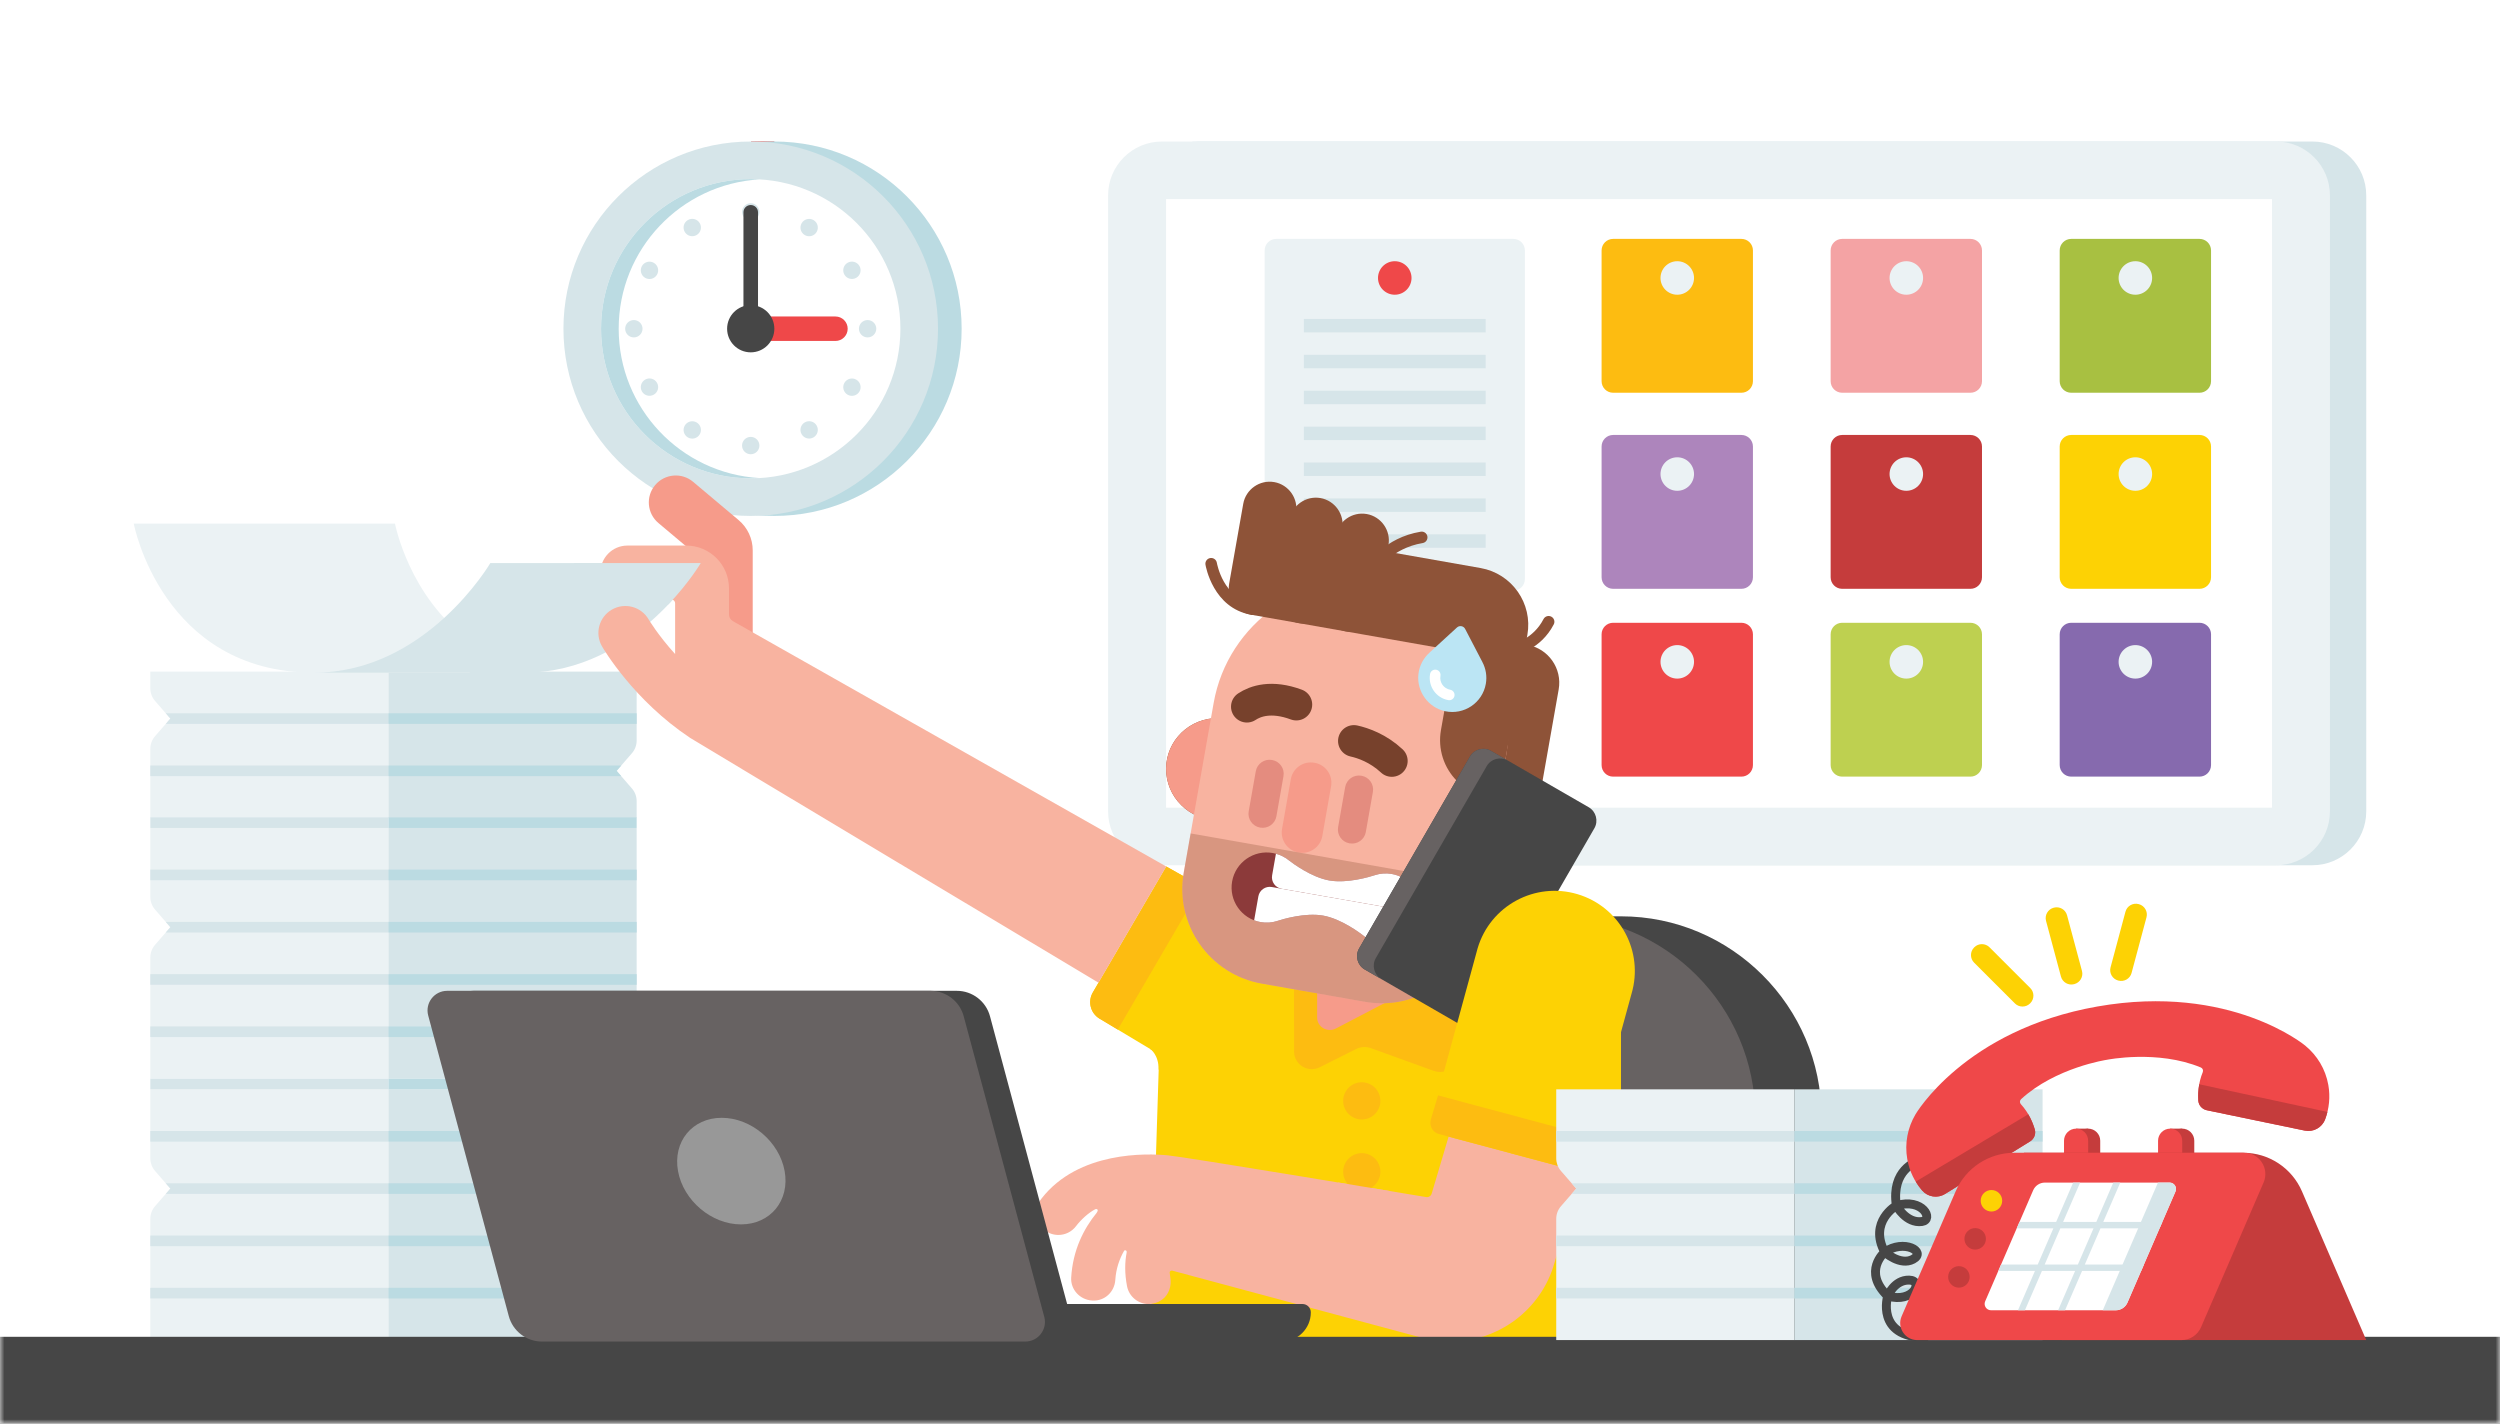 <svg xmlns="http://www.w3.org/2000/svg" xmlns:xlink="http://www.w3.org/1999/xlink" width="288" height="164" viewBox="0 0 288 164">
  <rect x="0" y="0" width="288" height="164" fill="#333333" stroke="none"/>
  <defs>
    <rect id="exp_i_need_to_work-a" width="288" height="164"/>
  </defs>
  <g fill="none" fill-rule="evenodd">
    <mask id="exp_i_need_to_work-b" fill="#fff">
      <use xlink:href="#exp_i_need_to_work-a"/>
    </mask>
    <use fill="#FFF" xlink:href="#exp_i_need_to_work-a"/>
    <g mask="url(#exp_i_need_to_work-b)">
      <g transform="translate(0 16)">
        <rect width="4.339" height="70.079" x="138.641" y="6.95" fill="#D6E5E9" fill-rule="nonzero"/>
        <g transform="translate(127.598)">
          <path fill="#D6E5E9" fill-rule="nonzero" d="M138.788,83.676 L10.445,83.676 C7.018,83.676 4.239,80.898 4.239,77.472 L4.239,6.507 C4.239,3.081 7.018,0.303 10.445,0.303 L138.788,0.303 C142.216,0.303 144.994,3.081 144.994,6.507 L144.994,77.472 C144.994,80.898 142.216,83.676 138.788,83.676 Z"/>
          <g fill-rule="nonzero">
            <path fill="#EBF2F4" d="M134.603,83.676 L6.261,83.676 C2.833,83.676 0.055,80.898 0.055,77.472 L0.055,6.507 C0.055,3.081 2.833,0.303 6.261,0.303 L134.603,0.303 C138.031,0.303 140.809,3.081 140.809,6.507 L140.809,77.472 C140.809,80.898 138.031,83.676 134.603,83.676 Z"/>
            <rect width="70.108" height="127.403" x="35.378" y="-21.712" fill="#FFF" transform="rotate(90 70.432 41.99)"/>
          </g>
          <g fill-rule="nonzero" transform="translate(17.732 11.078)">
            <path fill="#EBF2F4" d="M29.008,40.963 L1.687,40.963 C0.953,40.963 0.357,40.368 0.357,39.634 L0.357,1.772 C0.357,1.038 0.953,0.443 1.687,0.443 L29.008,0.443 C29.743,0.443 30.338,1.038 30.338,1.772 L30.338,39.634 C30.338,40.368 29.742,40.963 29.008,40.963 Z"/>
            <ellipse cx="15.347" cy="4.944" fill="#EF4849" rx="1.931" ry="1.93"/>
            <g fill="#D6E5E9" transform="translate(4.433 9.305)">
              <rect width="20.948" height="1.551" x=".44" y=".357"/>
              <rect width="20.948" height="1.551" x=".44" y="4.492"/>
              <rect width="20.948" height="1.551" x=".44" y="8.628"/>
              <rect width="20.948" height="1.551" x=".44" y="12.764"/>
              <rect width="20.948" height="1.551" x=".44" y="16.899"/>
              <rect width="20.948" height="1.551" x=".44" y="21.035"/>
              <rect width="20.948" height="1.551" x=".44" y="25.171"/>
            </g>
            <g transform="translate(39.01)">
              <g transform="translate(0 22.599)">
                <path fill="#AD85BC" d="M16.269,18.155 L1.493,18.155 C0.758,18.155 0.163,17.56 0.163,16.826 L0.163,1.76 C0.163,1.026 0.758,0.431 1.493,0.431 L16.269,0.431 C17.004,0.431 17.599,1.026 17.599,1.76 L17.599,16.826 C17.599,17.56 17.004,18.155 16.269,18.155 Z"/>
                <ellipse cx="8.881" cy="4.933" fill="#EBF2F4" rx="1.931" ry="1.93"/>
              </g>
              <g transform="translate(26.155 22.599)">
                <path fill="#C53C3C" d="M16.501,18.155 L1.724,18.155 C0.99,18.155 0.395,17.56 0.395,16.826 L0.395,1.76 C0.395,1.026 0.99,0.431 1.724,0.431 L16.501,0.431 C17.235,0.431 17.831,1.026 17.831,1.76 L17.831,16.826 C17.831,17.56 17.235,18.155 16.501,18.155 Z"/>
                <ellipse cx="9.113" cy="4.933" fill="#EBF2F4" rx="1.931" ry="1.93"/>
              </g>
              <g transform="translate(26.155 44.311)">
                <path fill="#BED050" d="M16.501,18.079 L1.724,18.079 C0.99,18.079 0.395,17.483 0.395,16.749 L0.395,1.683 C0.395,0.949 0.99,0.354 1.724,0.354 L16.501,0.354 C17.235,0.354 17.831,0.949 17.831,1.683 L17.831,16.749 C17.831,17.483 17.235,18.079 16.501,18.079 Z"/>
                <ellipse cx="9.113" cy="4.856" fill="#EBF2F4" rx="1.931" ry="1.93"/>
              </g>
              <g transform="translate(52.753 44.311)">
                <path fill="#866AAE" d="M16.289,18.079 L1.513,18.079 C0.778,18.079 0.183,17.483 0.183,16.749 L0.183,1.683 C0.183,0.949 0.778,0.354 1.513,0.354 L16.289,0.354 C17.024,0.354 17.619,0.949 17.619,1.683 L17.619,16.749 C17.619,17.483 17.024,18.079 16.289,18.079 Z"/>
                <ellipse cx="8.901" cy="4.856" fill="#EBF2F4" rx="1.931" ry="1.93"/>
              </g>
              <g transform="translate(0 44.311)">
                <path fill="#EF4849" d="M16.269,18.079 L1.493,18.079 C0.758,18.079 0.163,17.483 0.163,16.749 L0.163,1.683 C0.163,0.949 0.758,0.354 1.493,0.354 L16.269,0.354 C17.004,0.354 17.599,0.949 17.599,1.683 L17.599,16.749 C17.599,17.483 17.004,18.079 16.269,18.079 Z"/>
                <ellipse cx="8.881" cy="4.856" fill="#EBF2F4" rx="1.931" ry="1.93"/>
              </g>
              <g transform="translate(52.753 22.599)">
                <path fill="#FDD204" d="M16.289,18.155 L1.513,18.155 C0.778,18.155 0.183,17.56 0.183,16.826 L0.183,1.76 C0.183,1.026 0.778,0.431 1.513,0.431 L16.289,0.431 C17.024,0.431 17.619,1.026 17.619,1.76 L17.619,16.826 C17.619,17.56 17.024,18.155 16.289,18.155 Z"/>
                <ellipse cx="8.901" cy="4.933" fill="#EBF2F4" rx="1.931" ry="1.93"/>
              </g>
              <g transform="translate(26.155)">
                <path fill="#F4A3A4" d="M16.501,18.167 L1.724,18.167 C0.99,18.167 0.395,17.572 0.395,16.837 L0.395,1.772 C0.395,1.037 0.99,0.442 1.724,0.442 L16.501,0.442 C17.235,0.442 17.831,1.037 17.831,1.772 L17.831,16.837 C17.831,17.572 17.235,18.167 16.501,18.167 Z"/>
                <ellipse cx="9.113" cy="4.944" fill="#EBF2F4" rx="1.931" ry="1.93"/>
              </g>
              <g transform="translate(52.753)">
                <path fill="#A8C041" d="M16.289,18.167 L1.513,18.167 C0.778,18.167 0.183,17.572 0.183,16.837 L0.183,1.772 C0.183,1.037 0.778,0.442 1.513,0.442 L16.289,0.442 C17.024,0.442 17.619,1.037 17.619,1.772 L17.619,16.837 C17.619,17.572 17.024,18.167 16.289,18.167 Z"/>
                <ellipse cx="8.901" cy="4.944" fill="#EBF2F4" rx="1.931" ry="1.93"/>
              </g>
              <path fill="#FDBC11" d="M16.269,18.167 L1.493,18.167 C0.758,18.167 0.163,17.572 0.163,16.837 L0.163,1.772 C0.163,1.037 0.758,0.442 1.493,0.442 L16.269,0.442 C17.004,0.442 17.599,1.037 17.599,1.772 L17.599,16.837 C17.599,17.572 17.004,18.167 16.269,18.167 Z"/>
              <ellipse cx="8.881" cy="4.944" fill="#EBF2F4" rx="1.931" ry="1.93"/>
            </g>
          </g>
        </g>
        <g transform="translate(155.97 89.509)">
          <path fill="#464646" fill-rule="nonzero" d="M30.78,0.052 L23.158,0.052 L23.158,1.359 C14.181,4.524 7.7,13.102 7.7,23.123 L7.7,49.098 L53.861,49.098 L53.861,23.123 C53.861,10.434 43.475,0.052 30.78,0.052 Z"/>
          <path fill="#676262" fill-rule="nonzero" d="M46.239,49.099 L46.239,23.123 C46.239,10.434 35.852,0.052 23.158,0.052 C10.464,0.052 0.077,10.434 0.077,23.123 L0.077,49.099 L46.239,49.099 Z"/>
        </g>
        <g transform="translate(64.65)">
          <rect width="2.689" height="21.644" x="21.867" y=".303" fill="#C53C3C" fill-rule="nonzero"/>
          <path fill="#BBDBE2" fill-rule="nonzero" d="M24.555,0.303 C12.639,0.303 2.98,9.959 2.98,21.869 C2.98,33.78 12.639,43.436 24.555,43.436 C36.471,43.436 46.131,33.78 46.131,21.869 C46.131,9.959 36.471,0.303 24.555,0.303 Z M24.555,39.105 C15.032,39.105 7.313,31.388 7.313,21.869 C7.313,12.35 15.032,4.634 24.555,4.634 C34.078,4.634 41.798,12.35 41.798,21.869 C41.798,31.388 34.078,39.105 24.555,39.105 Z"/>
          <ellipse cx="21.834" cy="21.87" fill="#D6E5E9" fill-rule="nonzero" rx="21.575" ry="21.566"/>
          <ellipse cx="21.834" cy="21.87" fill="#FFF" fill-rule="nonzero" rx="17.243" ry="17.235"/>
          <path fill="#BBDBE2" fill-rule="nonzero" d="M6.623,21.87 C6.623,12.692 13.8,5.193 22.85,4.667 C22.513,4.647 22.175,4.635 21.834,4.635 C12.311,4.635 4.591,12.351 4.591,21.87 C4.591,31.389 12.311,39.105 21.834,39.105 C22.175,39.105 22.513,39.092 22.85,39.073 C13.8,38.547 6.623,31.047 6.623,21.87 Z"/>
          <g fill-rule="nonzero" transform="translate(7.536 7.533)">
            <g fill="#D6E5E9">
              <ellipse cx="14.298" cy=".878" rx="1" ry="1"/>
              <ellipse cx="7.562" cy="2.679" rx="1" ry="1" transform="rotate(-30.001 7.562 2.68)"/>
              <ellipse cx="2.635" cy="7.61" rx="1" ry="1" transform="rotate(-59.999 2.635 7.61)"/>
              <ellipse cx=".833" cy="14.337" rx="1" ry="1"/>
              <ellipse cx="2.634" cy="21.064" rx="1" ry="1" transform="rotate(-30.001 2.634 21.064)"/>
              <ellipse cx="7.563" cy="25.996" rx="1" ry="1" transform="rotate(-59.999 7.563 25.996)"/>
              <ellipse cx="14.298" cy="27.796" rx="1" ry="1"/>
              <ellipse cx="21.027" cy="25.99" rx="1" ry="1" transform="rotate(-30.001 21.027 25.99)"/>
              <ellipse cx="25.957" cy="21.07" rx="1" ry="1" transform="rotate(-59.999 25.957 21.07)"/>
              <ellipse cx="27.762" cy="14.337" rx="1" ry="1"/>
              <ellipse cx="25.955" cy="7.605" rx="1" ry="1" transform="rotate(-30.001 25.955 7.605)"/>
              <ellipse cx="21.028" cy="2.684" rx="1" ry="1" transform="rotate(-59.999 21.028 2.684)"/>
            </g>
            <g transform="translate(11.526)">
              <path fill="#464646" d="M2.772,0.086 C2.309,0.086 1.933,0.461 1.933,0.924 L1.933,14.337 L3.611,14.337 L3.611,0.924 C3.611,0.461 3.235,0.086 2.772,0.086 Z"/>
              <path fill="#EF4849" d="M12.531,15.746 L4.183,15.746 C3.404,15.746 2.772,15.115 2.772,14.337 C2.772,13.558 3.403,12.927 4.183,12.927 L12.531,12.927 C13.31,12.927 13.941,13.558 13.941,14.337 C13.941,15.115 13.31,15.746 12.531,15.746 Z"/>
              <ellipse cx="2.772" cy="14.337" fill="#464646" rx="2.721" ry="2.72"/>
            </g>
          </g>
        </g>
        <path fill="#F69B8A" fill-rule="nonzero" d="M83.609,65.154 C81.896,65.154 80.506,63.765 80.506,62.052 L80.506,48.168 L75.849,44.252 C74.538,43.15 74.369,41.193 75.473,39.882 C76.576,38.571 78.534,38.402 79.845,39.505 L85.086,43.912 C86.12,44.781 86.713,46.054 86.713,47.405 L86.713,62.052 C86.712,63.765 85.323,65.154 83.609,65.154 Z M81.091,48.66 L81.095,48.66 L81.091,48.66 Z"/>
        <path fill="#FDD204" fill-rule="nonzero" d="M134.356,83.821 L125.893,98.333 C125.281,99.381 125.627,100.725 126.667,101.349 L143.975,111.724 L153.821,94.842 L134.356,83.821 Z"/>
        <path fill="#FDBC11" fill-rule="nonzero" d="M128.88,102.418 L138.394,86.107 L134.356,83.821 L125.893,98.333 C125.281,99.381 125.627,100.725 126.667,101.349 L128.779,102.615 C128.81,102.548 128.843,102.482 128.88,102.418 Z"/>
        <path fill="#FDD204" fill-rule="nonzero" d="M160.181,88.109 L140.093,94.077 C136.255,95.218 133.624,98.744 133.624,102.746 L132.493,138.376 L160.181,138.376 L186.738,138.376 L186.738,102.746 C186.738,98.743 184.106,95.217 180.269,94.077 L160.181,88.109 Z"/>
        <path fill="#F8B3A0" fill-rule="nonzero" d="M167.639,112.387 L164.929,121.506 C164.847,121.78 164.578,121.95 164.296,121.903 C160.563,121.281 136.689,117.304 134.525,117.094 C132.132,116.862 124.249,116.595 119.988,122.067 C119.122,123.179 119.234,124.832 120.336,125.711 C120.807,126.086 121.366,126.267 121.922,126.267 C122.692,126.267 123.452,125.919 123.953,125.258 C124.53,124.496 125.409,123.7 126.173,123.303 C126.222,123.282 126.328,123.253 126.422,123.333 C126.538,123.433 126.349,123.694 126.349,123.694 L126.353,123.696 C124.831,125.559 123.59,128.016 123.401,131.175 C123.318,132.559 124.412,133.735 125.796,133.818 L125.858,133.822 C127.248,133.905 128.395,132.835 128.483,131.446 C128.566,130.147 128.959,129.035 129.501,128.082 C129.535,128.046 129.593,128.009 129.689,128.049 C129.847,128.115 129.784,128.311 129.784,128.311 L129.787,128.311 C129.577,129.411 129.55,130.687 129.832,132.161 C130.065,133.379 131.132,134.228 132.329,134.228 C132.836,134.228 133.373,134.075 133.856,133.732 C134.671,133.153 134.993,132.113 134.817,131.13 C134.785,130.953 134.763,130.784 134.747,130.622 C134.732,130.46 134.881,130.333 135.038,130.375 L163.881,138.13 C164.954,138.418 166.033,138.555 167.095,138.555 C172.545,138.555 177.55,134.941 179.08,129.464 L182.938,116.484 L167.639,112.387 Z"/>
        <g transform="translate(154.64 108.563)">
          <ellipse cx="2.236" cy="2.257" fill="#FDBC11" fill-rule="nonzero" rx="2.144" ry="2.143"/>
          <ellipse cx="2.236" cy="10.421" fill="#FDBC11" fill-rule="nonzero" rx="2.144" ry="2.143"/>
        </g>
        <g transform="translate(17.216 109.45)">
          <path fill="#EBF2F4" fill-rule="nonzero" d="M0.1,0.043 L0.1,7.988 C0.1,8.522 0.293,9.038 0.643,9.441 L2.408,11.474 L0.643,13.508 C0.293,13.911 0.1,14.426 0.1,14.96 L0.1,28.927 L27.534,28.927 L27.534,0.043 L0.1,0.043 Z"/>
          <path fill="#D6E5E9" fill-rule="nonzero" d="M56.127,28.928 L56.127,27.004 C56.127,26.471 55.935,25.955 55.584,25.552 L53.819,23.518 L55.584,21.485 C55.934,21.082 56.127,20.566 56.127,20.033 L56.127,0.044 L27.534,0.044 L27.534,28.928 L56.127,28.928 Z"/>
          <rect width="27.434" height="1.225" x=".1" y="4.84" fill="#D6E5E9" fill-rule="nonzero"/>
          <polygon fill="#D6E5E9" fill-rule="nonzero" points="2.408 11.475 1.876 12.087 27.534 12.087 27.534 10.862 1.876 10.862"/>
          <rect width="27.434" height="1.225" x=".1" y="16.884" fill="#D6E5E9" fill-rule="nonzero"/>
          <rect width="27.434" height="1.225" x=".1" y="22.906" fill="#D6E5E9" fill-rule="nonzero"/>
          <rect width="28.593" height="1.225" x="27.534" y="4.84" fill="#BBDBE2" fill-rule="nonzero"/>
          <rect width="28.593" height="1.225" x="27.534" y="10.862" fill="#BBDBE2" fill-rule="nonzero"/>
          <rect width="28.593" height="1.225" x="27.534" y="16.884" fill="#BBDBE2" fill-rule="nonzero"/>
          <polygon fill="#BBDBE2" fill-rule="nonzero" points="53.819 23.518 54.351 22.906 27.534 22.906 27.534 24.131 54.351 24.131"/>
        </g>
        <g transform="translate(17.216 79.317)">
          <path fill="#EBF2F4" fill-rule="nonzero" d="M0.1,0.066 L0.1,8.011 C0.1,8.545 0.293,9.06 0.643,9.463 L2.408,11.497 L0.643,13.53 C0.293,13.933 0.1,14.449 0.1,14.983 L0.1,28.95 L27.534,28.95 L27.534,0.066 L0.1,0.066 Z"/>
          <path fill="#D6E5E9" fill-rule="nonzero" d="M56.127,28.95 L56.127,27.026 C56.127,26.493 55.935,25.977 55.584,25.574 L53.819,23.54 L55.584,21.507 C55.934,21.104 56.127,20.588 56.127,20.055 L56.127,0.066 L27.534,0.066 L27.534,28.95 L56.127,28.95 Z"/>
          <rect width="27.434" height="1.225" x=".1" y="4.862" fill="#D6E5E9" fill-rule="nonzero"/>
          <polygon fill="#D6E5E9" fill-rule="nonzero" points="2.408 11.497 1.876 12.109 27.534 12.109 27.534 10.884 1.876 10.884"/>
          <rect width="27.434" height="1.225" x=".1" y="16.906" fill="#D6E5E9" fill-rule="nonzero"/>
          <rect width="27.434" height="1.225" x=".1" y="22.928" fill="#D6E5E9" fill-rule="nonzero"/>
          <rect width="28.593" height="1.225" x="27.534" y="4.862" fill="#BBDBE2" fill-rule="nonzero"/>
          <rect width="28.593" height="1.225" x="27.534" y="10.884" fill="#BBDBE2" fill-rule="nonzero"/>
          <rect width="28.593" height="1.225" x="27.534" y="16.906" fill="#BBDBE2" fill-rule="nonzero"/>
          <polygon fill="#BBDBE2" fill-rule="nonzero" points="53.819 23.54 54.351 22.928 27.534 22.928 27.534 24.153 54.351 24.153"/>
        </g>
        <g transform="translate(17.216 61.15)">
          <path fill="#EBF2F4" fill-rule="nonzero" d="M0.1,0.22 L0.1,2.143 C0.1,2.677 0.293,3.193 0.643,3.595 L2.408,5.629 L0.643,7.663 C0.293,8.066 0.1,8.581 0.1,9.115 L0.1,17.06 L27.534,17.06 L27.534,0.22 L0.1,0.22 L0.1,0.22 Z"/>
          <path fill="#D6E5E9" fill-rule="nonzero" d="M56.127,17.06 L56.127,15.137 C56.127,14.603 55.935,14.087 55.584,13.685 L53.819,11.651 L55.584,9.617 C55.934,9.215 56.127,8.699 56.127,8.165 L56.127,0.22 L27.534,0.22 L27.534,17.061 L56.127,17.061 L56.127,17.06 Z"/>
          <polygon fill="#D6E5E9" fill-rule="nonzero" points="2.408 5.629 1.876 6.242 27.534 6.242 27.534 5.016 1.876 5.016"/>
          <rect width="27.434" height="1.225" x=".1" y="11.038" fill="#D6E5E9" fill-rule="nonzero"/>
          <rect width="28.593" height="1.225" x="27.534" y="5.016" fill="#BBDBE2" fill-rule="nonzero"/>
          <polygon fill="#BBDBE2" fill-rule="nonzero" points="53.819 11.651 54.351 11.038 27.534 11.038 27.534 12.264 54.351 12.264"/>
        </g>
        <g transform="translate(17.216 108.12)">
          <rect width="27.434" height="1.225" x=".1" y=".148" fill="#D6E5E9" fill-rule="nonzero"/>
          <rect width="28.593" height="1.225" x="27.534" y=".148" fill="#BBDBE2" fill-rule="nonzero"/>
        </g>
        <g transform="translate(17.216 77.988)">
          <rect width="27.434" height="1.225" x=".1" y=".17" fill="#D6E5E9" fill-rule="nonzero"/>
          <rect width="28.593" height="1.225" x="27.534" y=".17" fill="#BBDBE2" fill-rule="nonzero"/>
        </g>
        <rect width="288" height="10" y="138" fill="#464646" fill-rule="nonzero"/>
        <path fill="#8FD4DF" fill-rule="nonzero" d="M146.745,90.841 C146.745,90.841 148.183,91.662 149.074,91.332 L149.074,93.129 L146.745,93.129 L146.745,90.841 Z"/>
        <path fill="#FDD204" fill-rule="nonzero" d="M132.493,104.841 C132.493,104.841 133.481,105.442 133.481,107.228 L136.474,107.228 L136.474,102.615 L132.493,102.615 L132.493,104.841 Z"/>
        <path fill="#EBF2F4" fill-rule="nonzero" d="M54.116,57.81 C47.111,52.766 45.503,44.322 45.503,44.322 L15.408,44.322 C15.408,44.322 18.659,61.49 36.18,61.49 L54.116,61.49 L54.116,57.81 Z"/>
        <path fill="#D6E5E9" fill-rule="nonzero" d="M36.18,61.49 C49.099,61.49 56.487,48.863 56.487,48.863 L80.728,48.863 C80.728,48.863 73.34,61.49 60.422,61.49 L36.18,61.49 Z"/>
        <path fill="#F8B3A0" fill-rule="nonzero" d="M134.356,83.821 L84.429,55.555 C84.151,55.398 83.98,55.103 83.98,54.784 L83.98,51.779 C83.98,49.056 81.771,46.849 79.047,46.849 L72.279,46.849 C70.533,46.849 69.125,48.289 69.177,50.046 C69.228,51.744 70.709,53.053 72.409,53.053 L77.33,53.053 C77.575,53.053 77.773,53.251 77.773,53.496 L77.773,59.346 C75.812,57.184 74.753,55.408 74.723,55.356 C73.863,53.877 71.968,53.371 70.487,54.228 C69.003,55.086 68.495,56.983 69.353,58.465 C69.51,58.737 72.999,64.679 79.492,68.995 L79.491,68.997 L79.536,69.023 C80.073,69.379 126.549,97.208 126.549,97.208 L134.356,83.821 Z"/>
        <path fill="#D6E5E9" fill-rule="nonzero" d="M66.127,53.617 L77.007,53.617 C79.44,51.058 80.728,48.863 80.728,48.863 L66.126,48.863 L66.126,53.617 L66.127,53.617 Z"/>
        <g transform="translate(148.876 76.216)">
          <path fill="#FDBC11" fill-rule="nonzero" d="M4.325,29.099 C2.05,29.099 0.199,27.262 0.199,25.003 L0.199,13.341 L16.949,13.341 C18.215,13.341 19.241,14.367 19.241,15.632 L19.241,18.794 C19.241,20.672 18.198,22.383 16.52,23.26 L6.245,28.626 C5.653,28.935 4.988,29.099 4.325,29.099 Z"/>
          <path fill="#F69B8A" fill-rule="nonzero" d="M2.858,0.242 L2.858,25.003 C2.858,26.087 4.038,26.779 5.014,26.269 L15.288,20.903 C16.084,20.488 16.581,19.676 16.581,18.793 L16.581,0.242 L2.858,0.242 L2.858,0.242 Z"/>
          <path fill="#FDBC11" fill-rule="nonzero" d="M6.043,26.256 L4.164,26.52 C3.492,26.585 3.283,26.412 3.1,26.44 C2.618,26.514 2.228,26.44 2.228,26.44 L0.199,21.828 L0.199,28.907 C0.199,30.425 1.798,31.412 3.156,30.731 L7.354,28.627 C7.88,28.364 8.49,28.328 9.043,28.528 L16.27,31.14 C17.715,31.662 19.24,30.592 19.24,29.056 L19.24,18.793 L6.043,26.256 Z"/>
        </g>
        <g transform="translate(134.247 39.437)">
          <path fill="#8E5338" fill-rule="nonzero" d="M37.296 42.709L36.187 48.995 37.636 49.25C40.55 49.763 43.351 48.214 44.539 45.65 44.9 44.87 44.395 43.96 43.548 43.811L37.296 42.709zM42.531 39.751L35.546 38.52 39.097 18.392 41.717 18.854C44.128 19.279 45.738 21.577 45.313 23.987L42.531 39.751z"/>
          <path fill="#F69B8A" fill-rule="nonzero" d="M31.89,39.279 C32.192,42.527 35.12,44.938 38.431,44.666 C41.741,44.393 44.181,41.54 43.88,38.293 C43.579,35.045 40.651,32.633 37.34,32.906 C34.029,33.178 31.589,36.031 31.89,39.279 Z"/>
          <path fill="#8D4D2A" fill-rule="nonzero" d="M0.107,33.677 C0.409,36.925 3.337,39.337 6.648,39.064 C9.958,38.792 12.398,35.938 12.097,32.691 C11.795,29.443 8.867,27.031 5.556,27.304 C2.245,27.576 -0.194,30.43 0.107,33.677 Z"/>
          <path fill="#F69B8A" fill-rule="nonzero" d="M0.107,33.677 C0.409,36.925 3.337,39.337 6.648,39.064 C9.958,38.792 12.398,35.938 12.097,32.691 C11.795,29.443 8.867,27.031 5.556,27.304 C2.245,27.576 -0.194,30.43 0.107,33.677 Z"/>
          <path fill="#F8B3A0" fill-rule="nonzero" d="M25.391,11.675 C34.661,13.309 40.909,22.227 39.274,31.494 L35.835,50.987 C34.772,57.012 29.025,61.036 22.997,59.973 L11.115,57.879 C5.087,56.816 1.062,51.071 2.125,45.046 L3.957,34.659 L5.564,25.553 C7.198,16.286 16.121,10.041 25.391,11.675 Z"/>
          <path fill="#E48C7F" fill-rule="nonzero" d="M10.936 39.903L10.903 39.898C10.035 39.744 9.449 38.908 9.602 38.04L10.419 33.412C10.572 32.543 11.408 31.958 12.277 32.111L12.31 32.117C13.179 32.27 13.764 33.106 13.611 33.974L12.794 38.603C12.642 39.471 11.805 40.056 10.936 39.903zM21.236 41.718L21.203 41.713C20.334 41.559 19.749 40.723 19.902 39.855L20.718 35.227C20.872 34.358 21.708 33.773 22.577 33.926L22.61 33.932C23.478 34.085 24.064 34.921 23.911 35.789L23.094 40.418C22.941 41.286 22.105 41.872 21.236 41.718z"/>
          <path fill="#F69B8A" fill-rule="nonzero" d="M15.382,42.773 L15.334,42.764 C14.072,42.542 13.221,41.327 13.443,40.065 L14.457,34.319 C14.68,33.057 15.895,32.207 17.157,32.429 L17.205,32.438 C18.468,32.66 19.319,33.875 19.096,35.137 L18.082,40.883 C17.859,42.145 16.644,42.995 15.382,42.773 Z"/>
          <g fill="#8E5338" fill-rule="nonzero" transform="translate(7.093)">
            <path d="M2.761,15.375 C1.09,15.08 -0.036,13.472 0.258,11.802 L1.881,2.603 C2.176,0.932 3.784,-0.193 5.455,0.101 C7.126,0.396 8.252,2.004 7.958,3.674 L6.335,12.873 C6.04,14.543 4.432,15.669 2.761,15.375 Z"/>
            <path d="M8.241,16.341 C6.57,16.046 5.444,14.438 5.739,12.768 L7.208,4.442 C7.502,2.771 9.111,1.646 10.781,1.94 C12.453,2.235 13.579,3.843 13.284,5.513 L11.815,13.839 C11.521,15.509 9.913,16.635 8.241,16.341 Z"/>
            <path d="M13.722,17.307 C12.051,17.012 10.925,15.404 11.219,13.734 L12.534,6.281 C12.829,4.61 14.437,3.485 16.108,3.779 C17.779,4.074 18.905,5.682 18.611,7.352 L17.296,14.805 C17.001,16.475 15.393,17.601 13.722,17.307 Z"/>
          </g>
          <path fill="#8E5338" fill-rule="nonzero" d="M36.313,10.001 L11.571,5.64 L9.854,15.375 L32.056,19.288 C32.779,19.415 33.262,20.105 33.134,20.828 L31.75,28.677 C31.372,30.821 32.068,33.015 33.614,34.549 L37.96,38.945 L41.707,17.7 C42.345,14.085 39.93,10.638 36.313,10.001 Z"/>
          <g fill-rule="nonzero" transform="translate(28.814 16.395)">
            <path fill="#BBE5F4" d="M7.709,4.435 L7.711,4.434 L5.722,0.619 C5.539,0.269 5.074,0.187 4.783,0.453 L1.609,3.359 L1.61,3.361 C0.919,3.985 0.44,4.857 0.336,5.874 C0.137,7.835 1.484,9.685 3.411,10.1 C5.599,10.571 7.722,9.13 8.107,6.947 C8.264,6.053 8.103,5.179 7.709,4.435 Z"/>
            <path fill="#FFF" d="M3.791,8.824 C2.379,8.576 1.433,7.225 1.682,5.814 C1.74,5.483 2.056,5.262 2.386,5.32 C2.717,5.379 2.938,5.694 2.88,6.025 C2.747,6.776 3.251,7.494 4.002,7.626 C4.332,7.685 4.553,8 4.495,8.331 C4.437,8.662 4.121,8.883 3.791,8.824 Z"/>
          </g>
          <path fill="#8E5338" fill-rule="nonzero" d="M34.294,32.163 L32.063,44.813 C31.978,45.295 31.518,45.617 31.036,45.532 L2.913,40.575 L2.125,45.045 C1.062,51.07 5.087,56.816 11.114,57.878 L22.997,59.972 C29.024,61.035 34.772,57.011 35.835,50.986 L36.624,46.516 L39.009,32.994 L34.294,32.163 Z" opacity=".3"/>
          <g fill-rule="nonzero" transform="translate(7.536 42.539)">
            <path fill="#8C3A3A" d="M18.553,2.706 C17.883,2.588 17.223,2.643 16.618,2.837 L16.618,2.837 C16.618,2.837 16.614,2.838 16.608,2.84 C16.586,2.847 16.563,2.855 16.541,2.862 C16.064,3.018 13.439,3.823 11.351,3.455 C9.263,3.087 7.072,1.433 6.677,1.124 C6.659,1.109 6.64,1.094 6.622,1.08 C6.617,1.076 6.614,1.074 6.614,1.074 L6.614,1.074 C6.112,0.684 5.51,0.407 4.84,0.289 C2.642,-0.099 0.545,1.369 0.157,3.567 C-0.231,5.765 1.237,7.861 3.436,8.249 C4.106,8.366 4.766,8.311 5.372,8.117 L5.372,8.118 C5.372,8.118 5.375,8.117 5.381,8.115 C5.404,8.108 5.426,8.1 5.448,8.093 C5.926,7.937 8.55,7.131 10.638,7.499 C12.727,7.867 14.917,9.522 15.312,9.831 C15.331,9.846 15.349,9.86 15.368,9.875 C15.373,9.879 15.375,9.881 15.375,9.881 L15.375,9.881 C15.878,10.27 16.479,10.547 17.149,10.666 C19.348,11.053 21.445,9.586 21.832,7.388 C22.22,5.189 20.752,3.093 18.553,2.706 Z"/>
            <path fill="#FFF" d="M18.553,2.706 C17.883,2.588 17.223,2.643 16.618,2.837 L16.618,2.837 C16.618,2.837 16.614,2.838 16.608,2.84 C16.586,2.847 16.563,2.855 16.541,2.862 C16.064,3.018 13.439,3.823 11.351,3.455 C9.263,3.087 7.072,1.433 6.677,1.124 C6.659,1.109 6.64,1.094 6.622,1.08 C6.617,1.076 6.614,1.074 6.614,1.074 L6.614,1.074 C6.205,0.757 5.727,0.519 5.204,0.376 L4.765,2.866 C4.637,3.586 5.123,4.279 5.843,4.406 L21.853,7.228 C22.143,5.089 20.699,3.084 18.553,2.706 Z"/>
            <path fill="#FFF" d="M3.18,5.286 L2.694,8.041 C2.93,8.131 3.177,8.202 3.435,8.248 C4.105,8.366 4.765,8.311 5.371,8.116 L5.371,8.117 C5.371,8.117 5.374,8.115 5.38,8.113 C5.402,8.106 5.425,8.099 5.447,8.091 C5.924,7.936 8.549,7.13 10.637,7.498 C12.725,7.866 14.916,9.52 15.311,9.83 C15.329,9.844 15.348,9.859 15.367,9.873 C15.371,9.877 15.374,9.88 15.374,9.88 L15.374,9.879 C15.876,10.269 16.478,10.546 17.148,10.664 C19.346,11.052 21.443,9.585 21.831,7.386 C21.84,7.333 21.844,7.28 21.851,7.227 L4.719,4.207 C4,4.082 3.307,4.567 3.18,5.286 Z"/>
          </g>
          <path fill="#8E5338" fill-rule="nonzero" d="M9.862 15.376C5.512 14.609 4.657 9.82 4.623 9.616 4.562 9.254 4.806 8.912 5.168 8.851 5.531 8.789 5.872 9.033 5.934 9.394 5.963 9.562 6.677 13.464 10.093 14.067 10.454 14.13 10.696 14.475 10.632 14.837 10.568 15.198 10.223 15.44 9.862 15.376zM23.717 10.618C23.636 10.604 23.556 10.574 23.482 10.527 23.171 10.333 23.075 9.926 23.267 9.614 23.345 9.488 25.231 6.51 29.424 5.814 29.786 5.753 30.128 5.998 30.189 6.36 30.249 6.722 30.004 7.065 29.642 7.124 26.066 7.718 24.413 10.289 24.397 10.315 24.248 10.552 23.976 10.664 23.717 10.618zM40.166 19.986C39.905 19.94 39.686 19.74 39.63 19.465 39.556 19.106 39.787 18.756 40.146 18.681 40.243 18.66 42.375 18.177 43.565 15.884 43.734 15.558 44.135 15.431 44.462 15.6 44.787 15.769 44.915 16.17 44.745 16.496 43.253 19.372 40.529 19.96 40.414 19.983 40.33 20 40.247 20 40.166 19.986z"/>
          <path stroke="#77412C" stroke-linecap="round" stroke-linejoin="round" stroke-width="3.656" d="M9.394 25.971C10.371 25.326 12.213 24.665 15.091 25.73M21.723 29.924C22.789 30.162 24.515 30.756 26.088 32.224"/>
        </g>
        <path fill="#464646" fill-rule="nonzero" d="M168.474,102.184 L157.214,95.686 C156.369,95.199 156.077,94.109 156.565,93.265 L169.34,71.146 C169.828,70.302 170.918,70.01 171.762,70.498 L183.023,76.996 C183.867,77.483 184.159,78.573 183.672,79.417 L170.896,101.536 C170.409,102.38 169.319,102.672 168.474,102.184 Z"/>
        <path fill="#676262" fill-rule="nonzero" d="M158.492,94.377 L171.268,72.259 C171.755,71.414 172.845,71.122 173.69,71.61 L171.763,70.498 C170.918,70.01 169.828,70.302 169.341,71.146 L156.565,93.265 C156.078,94.109 156.37,95.199 157.214,95.686 L159.141,96.798 C158.297,96.311 158.005,95.221 158.492,94.377 Z"/>
        <g transform="translate(164.392 86.407)">
          <path fill="#FDD204" fill-rule="nonzero" d="M17.328,0.599 C12.435,-0.855 7.288,1.933 5.833,6.824 L0.44,26.57 C0.227,27.288 0.647,28.039 1.37,28.233 L17.915,32.664 L23.556,12.087 C25.01,7.195 22.222,2.052 17.328,0.599 Z"/>
          <path fill="#FDBC11" fill-rule="nonzero" d="M1.269,23.781 L0.44,26.57 C0.227,27.288 0.648,28.039 1.371,28.233 L17.915,32.664 L19.134,28.565 L1.269,23.781 Z"/>
        </g>
        <g transform="translate(179.02 109.45)">
          <path fill="#EBF2F4" fill-rule="nonzero" d="M0.258,0.043 L0.258,7.988 C0.258,8.522 0.451,9.038 0.801,9.441 L2.567,11.474 L0.801,13.508 C0.451,13.911 0.258,14.426 0.258,14.96 L0.258,28.927 L27.692,28.927 L27.692,0.043 L0.258,0.043 Z"/>
          <path fill="#D6E5E9" fill-rule="nonzero" d="M56.285,28.928 L56.285,27.004 C56.285,26.471 56.092,25.955 55.743,25.552 L53.977,23.518 L55.743,21.485 C56.092,21.082 56.285,20.566 56.285,20.033 L56.285,0.044 L27.692,0.044 L27.692,28.928 L56.285,28.928 Z"/>
          <rect width="27.434" height="1.225" x=".258" y="4.84" fill="#D6E5E9" fill-rule="nonzero"/>
          <polygon fill="#D6E5E9" fill-rule="nonzero" points="2.567 11.475 2.035 12.087 27.692 12.087 27.692 10.862 2.035 10.862"/>
          <rect width="27.434" height="1.225" x=".258" y="16.884" fill="#D6E5E9" fill-rule="nonzero"/>
          <rect width="27.434" height="1.225" x=".258" y="22.906" fill="#D6E5E9" fill-rule="nonzero"/>
          <rect width="28.593" height="1.225" x="27.692" y="4.84" fill="#BBDBE2" fill-rule="nonzero"/>
          <rect width="28.593" height="1.225" x="27.692" y="10.862" fill="#BBDBE2" fill-rule="nonzero"/>
          <rect width="28.593" height="1.225" x="27.692" y="16.884" fill="#BBDBE2" fill-rule="nonzero"/>
          <polygon fill="#BBDBE2" fill-rule="nonzero" points="53.977 23.518 54.509 22.906 27.692 22.906 27.692 24.131 54.509 24.131"/>
        </g>
        <g transform="translate(215.814 87.737)">
          <g stroke="#464646" stroke-linecap="round" stroke-linejoin="round" stroke-width="1.029" transform="translate(0 29.689)">
            <path d="M5.011,0.408 C5.011,0.408 2.029,1.299 2.647,5.46 C2.647,5.46 -0.575,7.303 1.306,10.82 C1.306,10.82 -1.302,13.031 1.649,15.878 C1.649,15.878 0.242,20.577 5.938,20.646"/>
            <path d="M2.646 5.46C2.646 5.46 3.79 7.55 5.593 7.293 6.979 7.095 5.698 4.54 2.646 5.46zM1.306 10.82C1.306 10.82 3.09 12.434 4.566 11.64 6.177 10.774 3.501 9.278 1.306 10.82zM1.649 15.878C1.649 15.878 2.404 14.007 4.12 14.041 5.835 14.076 4.634 16.754 1.649 15.878z"/>
          </g>
          <g fill-rule="nonzero" transform="translate(3.546)">
            <g transform="translate(0 11.521)">
              <path fill="#EF4849" d="M46.232,5.224 L46.234,5.222 C46.234,5.222 37.614,-2.016 22.262,0.69 C6.909,3.396 1.286,13.145 1.286,13.145 L1.289,13.145 C0.41,14.639 0.034,16.439 0.359,18.279 C0.602,19.66 1.208,20.884 2.06,21.876 C2.722,22.647 3.847,22.823 4.711,22.288 L14.509,16.23 C14.978,15.94 15.204,15.373 15.048,14.844 C14.82,14.073 14.358,12.943 13.441,11.94 C13.292,11.777 13.305,11.517 13.468,11.367 C17.447,7.712 23.345,6.831 23.345,6.831 C23.345,6.831 29.189,5.642 34.179,7.717 C34.384,7.802 34.485,8.041 34.4,8.246 C33.882,9.502 33.833,10.722 33.884,11.524 C33.919,12.074 34.325,12.53 34.865,12.642 L46.145,14.985 C47.14,15.192 48.137,14.642 48.495,13.691 C48.956,12.468 49.106,11.11 48.863,9.73 C48.537,7.891 47.568,6.328 46.232,5.224 Z"/>
              <path fill="#C53C3C" d="M14.298 13.107L1.329 20.86C1.546 21.22 1.789 21.561 2.06 21.877 2.722 22.647 3.847 22.823 4.71 22.289L14.508 16.231C14.978 15.941 15.203 15.373 15.047 14.844 14.906 14.365 14.674 13.747 14.298 13.107zM33.992 9.65C33.86 10.374 33.853 11.029 33.884 11.525 33.918 12.075 34.324 12.531 34.865 12.643L46.144 14.986C47.14 15.193 48.136 14.643 48.495 13.692 48.6 13.413 48.687 13.127 48.758 12.835L33.992 9.65z"/>
            </g>
            <path fill="#FDD204" d="M19.61 9.63L19.576 9.639C18.92 9.815 18.239 9.422 18.063 8.766L16.343 2.348C16.167 1.692 16.56 1.011 17.216.835L17.25.826C17.906.65 18.587 1.044 18.763 1.7L20.484 8.118C20.659 8.774 20.266 9.454 19.61 9.63zM24.682 9.227L24.649 9.219C23.992 9.043 23.599 8.362 23.775 7.706L25.495 1.288C25.671.632 26.352.239 27.008.415L27.042.424C27.698.6 28.091 1.28 27.916 1.936L26.195 8.354C26.02 9.01 25.339 9.403 24.682 9.227zM14.529 11.833L14.504 11.857C14.024 12.338 13.238 12.338 12.757 11.857L8.057 7.159C7.576 6.679 7.576 5.893 8.057 5.413L8.081 5.388C8.562 4.908 9.348 4.908 9.828 5.388L14.529 10.087C15.009 10.567 15.009 11.353 14.529 11.833z"/>
          </g>
          <g fill-rule="nonzero" transform="translate(2.66 26.144)">
            <g transform="translate(19.062)">
              <rect width="1.391" height="2.899" x="1.629" y=".138" fill="#C53C3C"/>
              <path fill="#C53C3C" d="M3.019,5.936 C2.254,5.936 1.629,5.311 1.629,4.546 L1.629,1.528 C1.629,0.763 2.255,0.138 3.019,0.138 C3.784,0.138 4.41,0.763 4.41,1.528 L4.41,4.546 C4.41,5.311 3.784,5.936 3.019,5.936 Z"/>
              <path fill="#EF4849" d="M1.629,5.936 C0.864,5.936 0.238,5.311 0.238,4.546 L0.238,1.528 C0.238,0.763 0.864,0.138 1.629,0.138 C2.394,0.138 3.019,0.763 3.019,1.528 L3.019,4.546 C3.019,5.311 2.393,5.936 1.629,5.936 Z"/>
              <g transform="translate(10.64)">
                <rect width="1.391" height="2.899" x="1.823" y=".138" fill="#C53C3C"/>
                <path fill="#C53C3C" d="M3.214,5.936 C2.449,5.936 1.823,5.311 1.823,4.546 L1.823,1.528 C1.823,0.763 2.449,0.138 3.214,0.138 C3.979,0.138 4.605,0.763 4.605,1.528 L4.605,4.546 C4.605,5.311 3.979,5.936 3.214,5.936 Z"/>
                <path fill="#EF4849" d="M1.823,5.936 C1.058,5.936 0.433,5.311 0.433,4.546 L0.433,1.528 C0.433,0.763 1.059,0.138 1.823,0.138 C2.588,0.138 3.214,0.763 3.214,1.528 L3.214,4.546 C3.214,5.311 2.588,5.936 1.823,5.936 Z"/>
              </g>
            </g>
            <path fill="#C53C3C" d="M19.083,24.497 L14.681,2.917 L39.949,2.917 C42.887,2.917 45.544,4.663 46.71,7.359 L54.118,24.497 L19.083,24.497 L19.083,24.497 Z"/>
            <path fill="#EF4849" d="M35.084,23.016 L42.291,6.345 C42.991,4.725 41.803,2.917 40.037,2.917 L13.577,2.917 C10.639,2.917 7.982,4.663 6.817,7.359 L0.593,21.755 C0.033,23.051 0.984,24.497 2.396,24.497 L32.83,24.497 C33.809,24.497 34.695,23.915 35.084,23.016 Z"/>
            <g transform="translate(9.753 6.204)">
              <path fill="#FFF" d="M0.463,13.83 L5.993,1.037 C6.226,0.498 6.758,0.149 7.345,0.149 L21.711,0.149 C22.241,0.149 22.598,0.691 22.387,1.177 L16.858,13.969 C16.625,14.508 16.093,14.858 15.506,14.858 L1.139,14.858 C0.61,14.858 0.253,14.315 0.463,13.83 Z"/>
              <path fill="#D6E5E9" d="M21.712,0.149 L20.37,0.149 L14.012,14.858 L15.506,14.858 C16.094,14.858 16.625,14.508 16.858,13.969 L22.388,1.177 C22.598,0.691 22.242,0.149 21.712,0.149 Z"/>
              <path fill="#D6E5E9" d="M20.554,5.42 L20.872,4.684 L14.066,4.684 L16.027,0.149 L15.224,0.149 L13.264,4.684 L9.442,4.684 L11.403,0.149 L10.6,0.149 L8.64,4.684 L4.417,4.684 L4.099,5.42 L8.322,5.42 L6.52,9.587 L2.298,9.587 L1.979,10.323 L6.202,10.323 L4.242,14.858 L5.044,14.858 L7.005,10.323 L10.826,10.323 L8.866,14.858 L9.668,14.858 L11.629,10.323 L18.434,10.323 L18.752,9.587 L11.947,9.587 L13.748,5.42 L20.554,5.42 Z M11.145,9.586 L7.323,9.586 L9.124,5.42 L12.946,5.42 L11.145,9.586 Z"/>
            </g>
            <g transform="translate(5.763 7.09)">
              <ellipse cx="5.177" cy="1.358" fill="#FDD204" rx="1.239" ry="1.239"/>
              <ellipse cx="3.303" cy="5.743" fill="#C53C3C" rx="1.239" ry="1.239"/>
              <ellipse cx="1.428" cy="10.128" fill="#C53C3C" rx="1.239" ry="1.239"/>
            </g>
          </g>
        </g>
        <path fill="#F8B3A0" fill-rule="nonzero" d="M154.157,120.221 L160.143,121.212 L156.623,123.934 C156.623,123.935 153.117,124.813 154.157,120.221 Z"/>
        <g transform="translate(49.134 97.928)">
          <path fill="#464646" fill-rule="nonzero" d="M100.906,36.292 L64.183,36.292 L64.183,40.619 L98.511,40.619 C100.367,40.619 101.873,39.115 101.873,37.258 C101.873,36.725 101.441,36.292 100.906,36.292 Z"/>
          <g fill-rule="nonzero">
            <path fill="#464646" d="M61.091,0.215 L5.409,0.215 C3.922,0.215 2.839,1.625 3.225,3.061 L12.506,37.686 C12.97,39.416 14.538,40.619 16.33,40.619 L72.012,40.619 C73.499,40.619 74.582,39.209 74.196,37.773 L64.914,3.148 C64.45,1.418 62.882,0.215 61.091,0.215 Z"/>
            <path fill="#676262" d="M58.062,0.215 L2.38,0.215 C0.892,0.215 -0.19,1.625 0.195,3.061 L9.477,37.686 C9.941,39.416 11.508,40.619 13.3,40.619 L68.982,40.619 C70.469,40.619 71.552,39.209 71.166,37.773 L61.885,3.148 C61.421,1.418 59.853,0.215 58.062,0.215 Z"/>
            <path fill="#989898" d="M41.257,20.982 C40.645,17.592 37.399,14.843 34.007,14.843 C30.615,14.843 28.361,17.592 28.973,20.982 C29.585,24.373 32.832,27.122 36.224,27.122 C39.616,27.122 41.869,24.373 41.257,20.982 Z"/>
          </g>
        </g>
      </g>
    </g>
  </g>
</svg>
